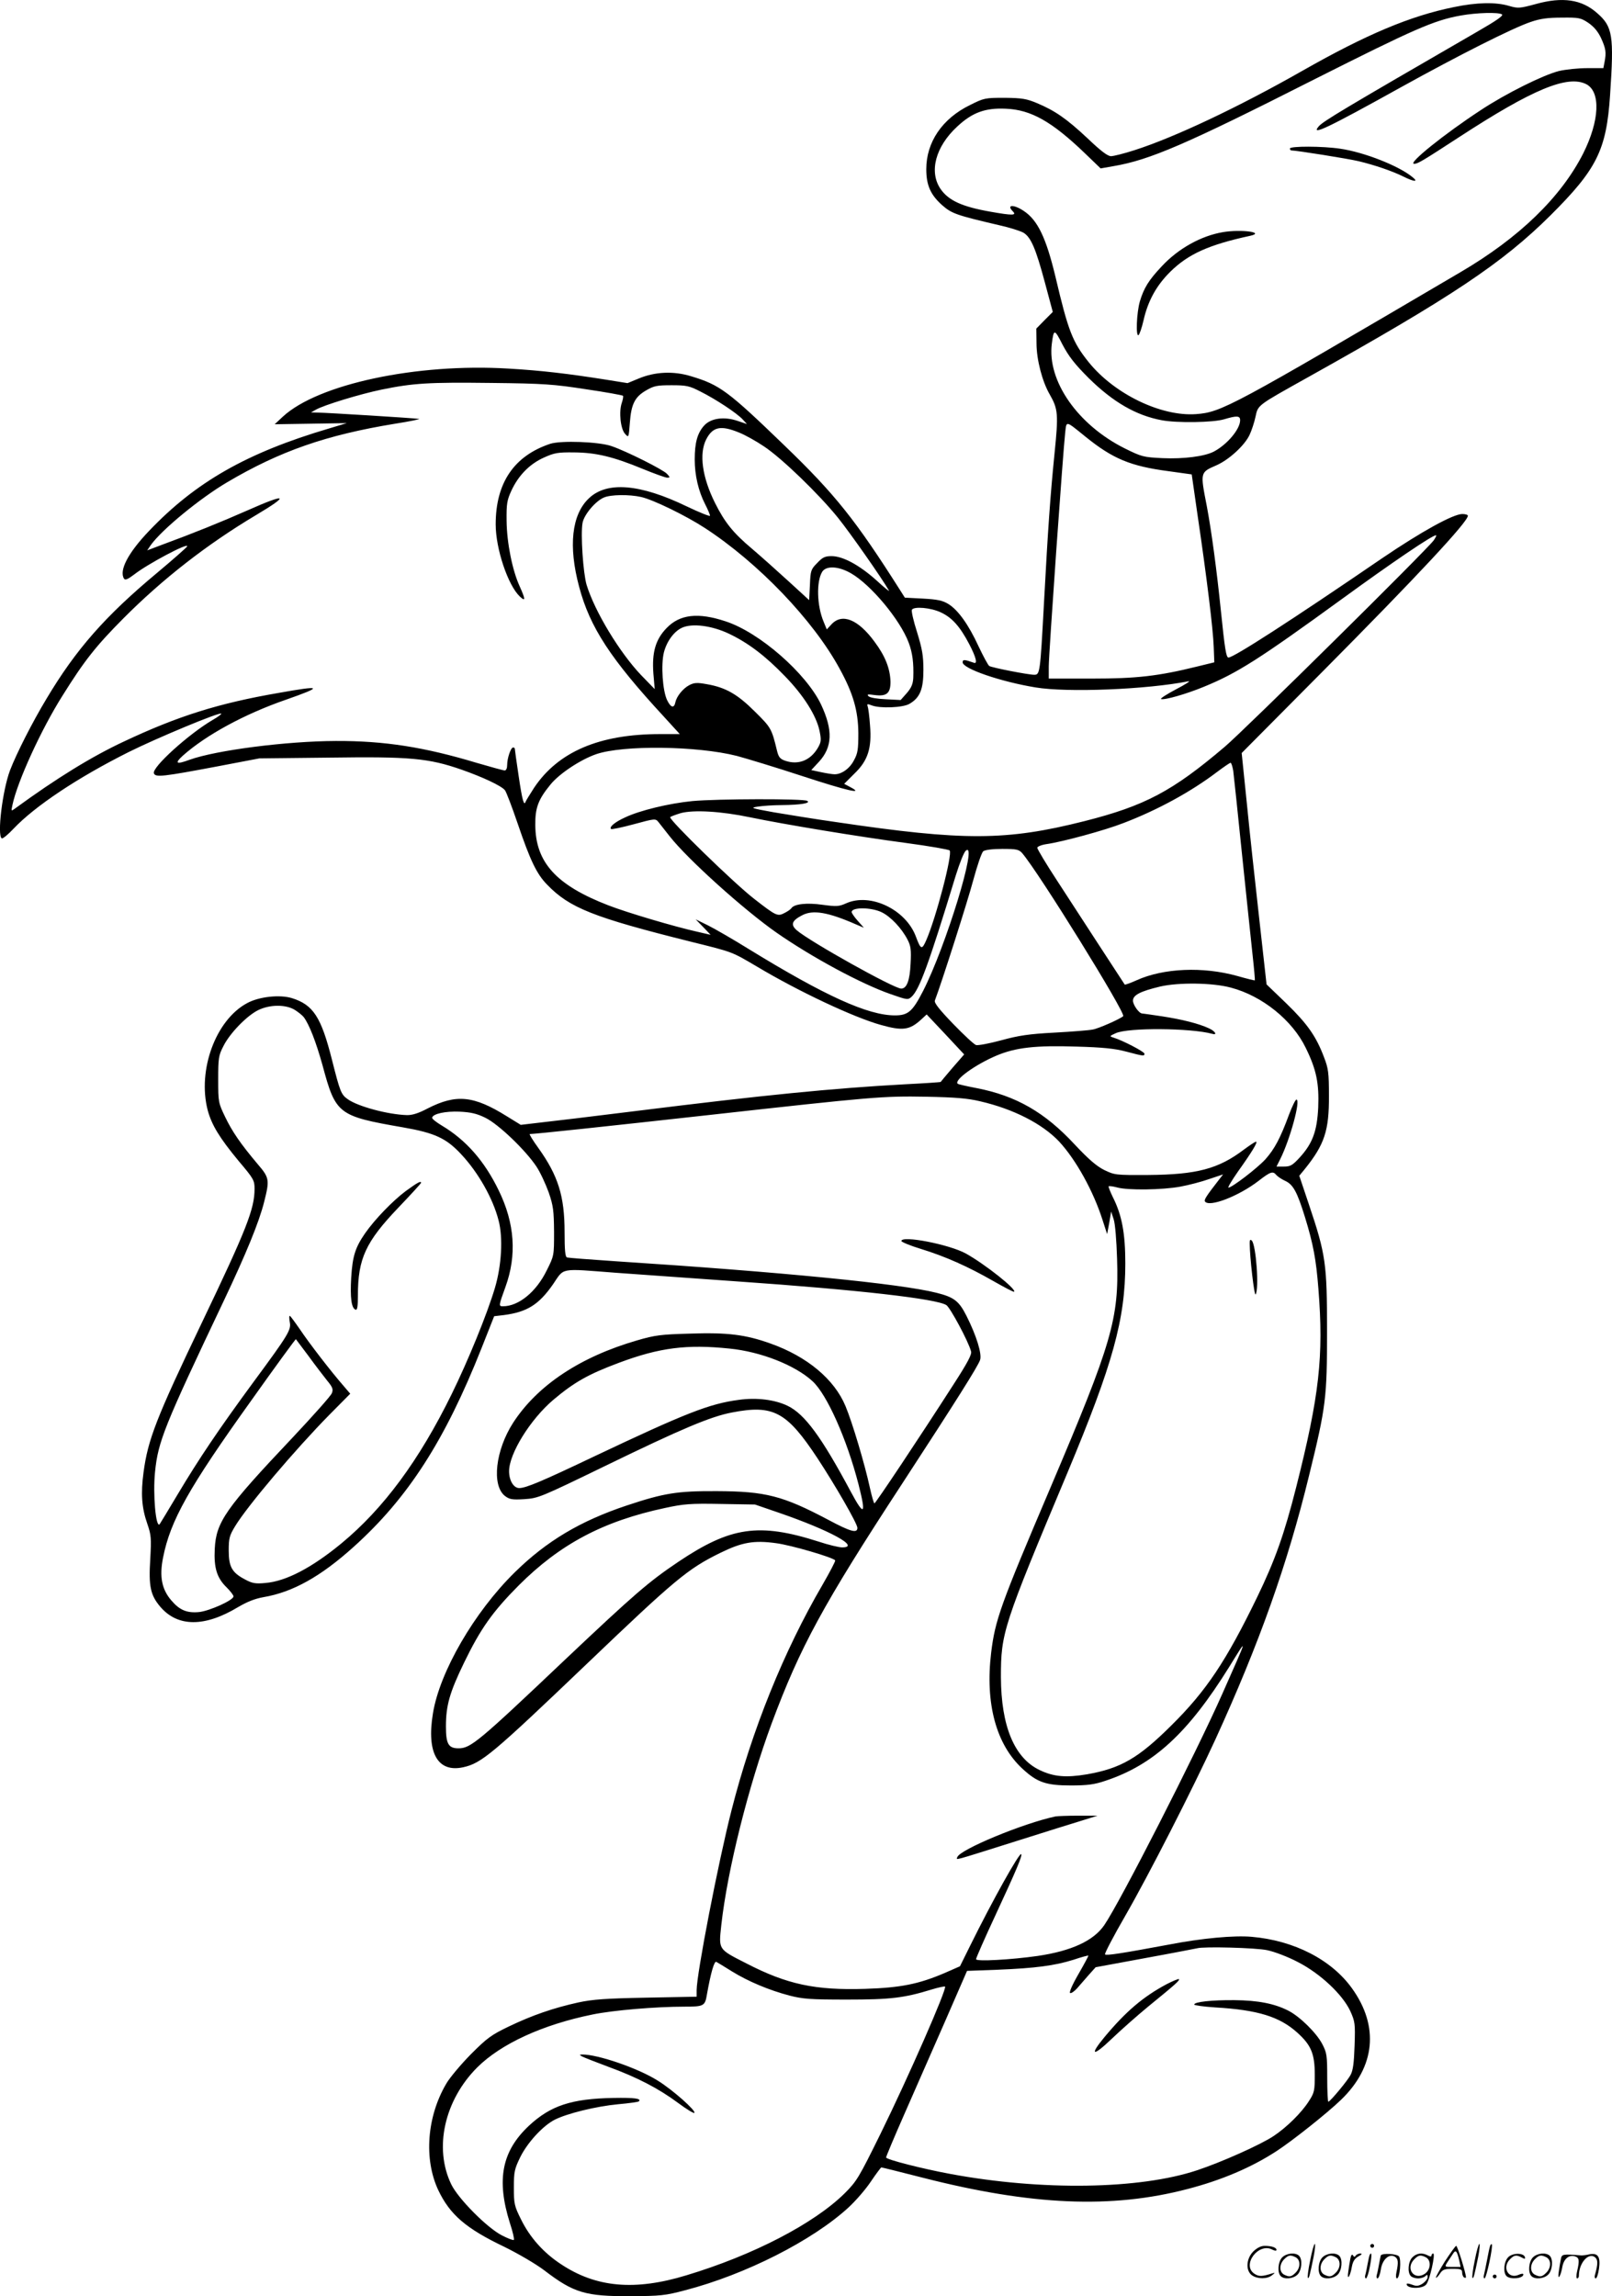 <svg version="1.0" xmlns="http://www.w3.org/2000/svg"
  viewBox="0 0 842.328 1199.92"
 preserveAspectRatio="xMidYMid meet">
<g transform="translate(0.015,1200.613) scale(0.1,-0.1)"
fill="#000000" stroke="none">
<path d="M8025 11985 c-85 -23 -93 -23 -139 -10 -69 21 -170 19 -289 -6 -228
-46 -458 -143 -792 -333 -332 -189 -668 -348 -878 -415 -53 -17 -108 -31 -122
-31 -17 0 -53 27 -122 93 -109 102 -169 144 -264 184 -55 23 -78 27 -169 28
-103 0 -108 -1 -182 -38 -145 -71 -228 -194 -228 -335 0 -85 23 -135 84 -189
49 -43 75 -52 298 -104 54 -12 110 -30 126 -39 39 -24 64 -82 112 -261 l41
-153 -43 -43 -43 -44 1 -77 c0 -85 30 -200 69 -267 44 -77 46 -103 25 -310
-22 -220 -34 -389 -55 -780 -20 -368 -21 -375 -51 -375 -31 0 -221 37 -235 46
-6 4 -31 50 -56 103 -52 113 -107 190 -158 221 -29 18 -57 24 -132 28 l-95 5
-26 41 c-231 364 -338 499 -605 756 -293 283 -336 315 -486 360 -91 28 -188
24 -274 -12 l-58 -24 -112 18 c-196 31 -337 48 -511 58 -479 29 -994 -81
-1178 -251 l-43 -40 189 3 188 3 -93 -28 c-430 -127 -697 -280 -940 -535 -110
-115 -158 -207 -131 -250 6 -9 20 -3 53 22 70 55 285 169 277 147 -2 -5 -73
-68 -158 -139 -271 -226 -423 -399 -577 -657 -73 -121 -157 -286 -191 -375
-39 -104 -68 -339 -43 -355 5 -3 33 20 62 51 112 118 334 266 599 399 146 73
477 211 486 202 3 -2 -17 -17 -43 -32 -127 -74 -321 -250 -309 -280 8 -22 45
-18 336 37 l215 41 367 4 c421 6 518 -3 690 -63 111 -39 207 -84 226 -107 7
-8 37 -87 67 -175 65 -191 99 -263 153 -318 118 -123 244 -172 752 -299 222
-55 211 -51 347 -131 216 -129 505 -265 646 -304 114 -32 150 -27 211 29 l28
26 98 -104 98 -105 -61 -70 c-33 -39 -61 -72 -62 -74 -1 -1 -85 -7 -186 -12
-381 -21 -735 -56 -1409 -140 -217 -27 -441 -54 -497 -60 l-102 -12 -73 45
c-173 108 -264 117 -413 41 -49 -26 -82 -36 -110 -35 -98 3 -255 45 -308 83
-35 25 -40 38 -83 208 -56 221 -97 285 -208 320 -64 20 -173 8 -235 -26 -164
-88 -260 -350 -206 -559 21 -78 62 -145 162 -266 78 -92 83 -101 83 -145 0
-105 -41 -210 -275 -699 -239 -500 -282 -611 -305 -782 -15 -111 -10 -186 20
-271 20 -58 21 -75 15 -183 -9 -143 1 -189 53 -250 91 -106 232 -106 406 -1
46 27 87 44 133 52 153 26 299 108 470 262 285 256 478 557 669 1039 l66 167
51 6 c121 16 182 54 256 160 61 89 30 84 329 61 108 -8 393 -28 632 -45 634
-44 1044 -91 1095 -124 20 -13 115 -189 129 -242 5 -15 -19 -60 -90 -170 -185
-288 -409 -624 -415 -624 -3 0 -14 37 -24 83 -26 120 -91 339 -127 425 -58
140 -200 259 -391 327 -131 47 -226 59 -425 52 -147 -4 -180 -8 -272 -35 -298
-86 -522 -235 -649 -431 -92 -143 -113 -326 -43 -382 24 -18 37 -21 102 -17
73 5 83 9 425 175 393 191 548 257 660 278 216 42 286 4 447 -240 92 -140 208
-341 208 -363 0 -30 -36 -20 -152 42 -238 126 -328 149 -583 150 -205 1 -275
-10 -470 -75 -243 -81 -419 -186 -585 -349 -211 -207 -393 -520 -428 -738 -34
-206 25 -310 158 -281 96 21 152 68 650 544 458 438 524 493 693 576 114 56
176 67 292 51 78 -10 300 -75 309 -90 2 -4 -28 -61 -66 -127 -203 -348 -369
-759 -476 -1180 -69 -270 -182 -854 -182 -939 l0 -34 -262 -5 c-213 -4 -281
-9 -356 -25 -131 -29 -241 -67 -362 -125 -94 -45 -115 -61 -200 -146 -52 -53
-110 -122 -128 -153 -102 -173 -118 -395 -42 -557 61 -128 144 -200 345 -296
73 -36 164 -89 209 -123 154 -118 215 -136 451 -135 155 1 180 3 285 31 315
82 664 259 853 432 38 35 91 96 118 137 27 40 52 73 54 73 3 0 100 -24 217
-54 568 -145 986 -163 1383 -59 177 46 333 112 465 198 79 51 266 199 338 269
178 172 199 383 57 581 -107 150 -303 251 -525 270 -91 8 -259 -7 -434 -41
-247 -46 -325 -58 -332 -51 -4 3 44 95 107 204 123 214 351 661 469 918 230
503 377 916 490 1380 89 362 94 407 94 755 0 352 -6 399 -95 663 l-50 149 28
34 c104 129 128 202 127 384 0 120 -3 143 -26 202 -41 109 -87 174 -196 280
l-104 100 -38 341 c-21 188 -51 460 -65 605 l-27 263 424 427 c494 498 758
781 758 813 0 5 -13 9 -29 9 -48 0 -214 -92 -416 -229 -481 -329 -779 -521
-806 -521 -12 0 -19 43 -40 248 -21 206 -49 415 -73 542 -35 180 -36 177 51
215 65 29 146 103 172 158 11 23 25 66 31 94 14 64 5 57 275 208 752 420 1015
596 1266 845 243 242 293 342 312 629 21 312 14 358 -68 429 -80 71 -180 86
-320 47z m-177 -54 c10 -6 -29 -33 -130 -91 -693 -401 -806 -468 -828 -495
-42 -50 45 -9 430 205 305 169 583 309 677 341 52 18 91 23 164 23 89 1 99 -1
138 -27 29 -20 50 -44 67 -80 25 -55 28 -75 18 -126 l-6 -31 -85 0 c-47 0
-113 -7 -147 -15 -83 -21 -278 -118 -408 -204 -191 -125 -385 -281 -349 -281
19 0 41 13 236 140 382 249 566 326 664 276 76 -40 69 -191 -16 -361 -116
-229 -334 -441 -643 -622 -1203 -707 -1247 -731 -1381 -741 -182 -13 -426 105
-560 271 -85 106 -107 162 -174 447 -49 204 -93 296 -166 344 -52 35 -92 33
-57 -2 22 -22 0 -23 -118 -2 -147 26 -217 58 -259 118 -62 90 -27 222 87 327
78 73 146 98 253 93 132 -5 241 -67 413 -232 l83 -80 68 12 c188 32 377 113
1046 452 524 264 628 310 768 335 84 15 196 18 215 6z m-2159 -1901 c127 -125
247 -195 382 -220 80 -15 268 -12 325 5 67 20 84 19 84 -5 0 -47 -69 -128
-138 -164 -48 -25 -158 -39 -268 -34 -100 5 -108 7 -197 51 -246 123 -406 353
-381 547 10 79 14 78 56 -5 33 -62 63 -101 137 -175z m-2627 -58 c103 -15 190
-31 193 -34 3 -2 0 -19 -6 -37 -16 -46 -7 -136 17 -162 19 -21 19 -21 25 57 7
98 26 136 85 170 41 24 57 27 133 27 77 0 93 -3 151 -33 80 -40 189 -112 220
-145 l23 -25 -47 16 c-72 25 -142 15 -177 -24 -35 -39 -49 -89 -49 -177 0 -82
19 -165 55 -235 14 -27 25 -54 25 -59 0 -5 -55 17 -122 49 -244 118 -417 132
-511 42 -90 -85 -108 -250 -51 -462 56 -212 165 -378 443 -679 l83 -91 -103 0
c-317 0 -532 -92 -658 -280 -21 -33 -41 -65 -44 -72 -9 -27 -18 4 -37 133 -11
74 -20 137 -20 142 0 4 -4 7 -9 7 -12 0 -31 -56 -31 -91 0 -17 -5 -29 -13 -29
-7 0 -72 18 -144 39 -275 83 -484 116 -738 115 -259 -1 -624 -48 -764 -98 -70
-26 -81 -20 -36 21 121 108 323 218 540 293 197 69 189 76 -40 35 -313 -54
-526 -121 -808 -254 -167 -78 -351 -191 -570 -351 -19 -14 -19 -13 -12 20 26
123 150 394 261 570 116 186 176 261 319 405 205 206 437 387 692 539 180 107
163 117 -44 25 -138 -61 -287 -121 -442 -178 l-82 -31 19 28 c58 81 258 245
399 328 276 163 517 247 878 306 77 12 133 24 125 25 -22 4 -489 33 -530 33
l-35 1 25 14 c41 24 232 82 343 105 166 34 246 39 572 35 280 -3 328 -7 497
-33z m2610 -248 c142 -115 235 -154 433 -180 l122 -17 31 -216 c47 -317 81
-595 84 -686 l3 -80 -90 -22 c-203 -50 -315 -63 -551 -63 l-224 0 0 64 c0 65
75 1129 86 1223 7 61 1 62 106 -23z m-1811 22 c31 -12 90 -45 130 -72 94 -62
289 -251 388 -374 62 -77 229 -315 266 -380 5 -8 -24 15 -65 53 -89 80 -176
127 -235 127 -34 0 -47 -6 -75 -36 -33 -33 -35 -40 -38 -114 l-4 -80 -107 98
c-58 53 -144 130 -191 170 -99 83 -143 138 -194 240 -67 134 -84 257 -46 332
34 66 76 75 171 36z m-511 -337 c63 -14 235 -98 333 -162 278 -181 566 -481
704 -735 71 -129 97 -220 98 -337 0 -85 -3 -106 -23 -142 -22 -43 -64 -73
-101 -73 -11 0 -43 5 -71 11 l-51 11 40 43 c71 77 74 166 11 300 -78 163 -321
376 -498 434 -144 48 -240 37 -309 -35 -58 -60 -77 -127 -69 -237 l7 -82 -71
73 c-113 119 -242 332 -285 472 -18 61 -32 266 -21 324 8 43 67 113 111 132
36 16 133 17 195 3z m4142 -226 c-37 -51 -986 -989 -1092 -1079 -274 -233
-418 -309 -734 -389 -408 -103 -628 -104 -1296 -5 -107 15 -253 39 -325 51
-122 22 -127 24 -85 30 25 4 82 8 126 8 98 1 152 10 132 22 -18 12 -471 11
-600 -1 -122 -12 -276 -49 -353 -86 -53 -24 -83 -50 -72 -60 3 -3 56 8 119 25
110 30 113 30 128 12 8 -10 35 -44 59 -75 95 -121 390 -386 559 -504 184 -128
441 -267 596 -321 86 -30 90 -31 109 -14 41 38 89 168 231 634 20 64 43 123
53 130 65 54 -104 -499 -224 -734 -55 -107 -78 -127 -147 -127 -141 0 -365
102 -761 345 -82 51 -179 107 -215 125 l-65 32 39 -40 39 -41 -69 16 c-121 27
-367 100 -465 138 -272 105 -381 224 -382 420 -1 89 15 133 79 211 46 57 156
130 239 159 140 48 525 44 735 -9 52 -14 207 -61 344 -106 235 -77 325 -97
249 -57 l-32 17 53 53 c71 68 92 133 82 253 -3 45 -9 90 -12 98 -5 14 -2 15
21 6 44 -17 163 -12 197 8 55 32 73 76 73 177 0 74 -6 109 -33 197 -19 59 -31
112 -27 118 11 18 98 11 151 -14 58 -27 100 -73 149 -167 36 -69 44 -105 23
-96 -48 17 -58 18 -58 2 0 -33 198 -101 380 -131 167 -28 583 -11 800 32 14 3
-15 -16 -65 -42 -49 -26 -85 -49 -78 -51 18 -6 131 26 223 64 176 72 290 145
722 459 261 190 470 332 491 333 5 1 -1 -11 -11 -26z m-3045 -173 c104 -60
256 -242 301 -362 20 -53 27 -107 24 -185 -2 -32 -10 -51 -34 -79 l-32 -36
-77 4 c-45 2 -83 8 -91 16 -10 10 -3 11 32 6 63 -8 83 9 83 69 -2 69 -27 134
-83 209 -86 118 -170 151 -225 92 l-25 -27 -16 39 c-36 85 -39 211 -8 262 21
33 85 30 151 -8z m-639 -315 c101 -48 191 -116 294 -223 98 -101 163 -205 180
-284 10 -49 9 -59 -8 -89 -39 -67 -103 -92 -172 -68 -26 9 -34 19 -42 52 -28
116 -31 121 -115 204 -91 91 -153 127 -253 144 -49 9 -65 8 -90 -5 -33 -17
-67 -59 -73 -90 -7 -33 -24 -28 -43 11 -24 49 -33 186 -17 250 15 58 53 110
95 129 53 24 155 11 244 -31z m2636 -717 c3 -24 24 -221 46 -438 23 -217 47
-453 55 -524 8 -72 13 -131 12 -133 -2 -1 -43 9 -92 23 -179 50 -385 41 -525
-22 -33 -15 -62 -25 -63 -23 -7 10 -260 399 -354 544 -57 87 -103 164 -103
171 0 6 21 15 48 19 84 12 305 72 402 110 178 68 352 163 488 266 36 27 68 49
72 49 4 0 10 -19 14 -42z m-2524 -243 c179 -37 559 -100 814 -134 120 -16 223
-34 228 -39 17 -17 -72 -356 -123 -471 -22 -50 -28 -47 -53 20 -52 142 -238
231 -364 175 -38 -17 -50 -18 -124 -8 -83 12 -149 4 -163 -18 -4 -6 -20 -17
-36 -25 -36 -19 -44 -15 -157 73 -103 79 -450 417 -440 428 4 4 29 13 55 21
67 18 211 10 363 -22z m1421 -187 c87 -101 543 -838 528 -852 -16 -15 -132
-66 -160 -70 -19 -4 -108 -11 -199 -16 -133 -7 -187 -15 -278 -40 -63 -17
-122 -28 -132 -25 -10 3 -64 53 -120 111 -73 76 -100 110 -95 122 36 95 171
518 200 627 21 77 44 146 53 153 10 7 48 12 100 12 74 0 86 -3 103 -22z m-734
-309 c47 -23 104 -83 135 -143 17 -33 20 -53 16 -125 -4 -89 -20 -131 -49
-131 -38 0 -478 246 -546 305 -33 29 -26 50 28 78 56 30 135 17 283 -48 l40
-17 -32 36 c-18 20 -32 41 -32 46 0 26 101 26 157 -1z m1825 -394 c163 -43
321 -170 391 -315 56 -114 70 -186 65 -311 -6 -125 -30 -189 -98 -263 -37 -40
-48 -46 -81 -46 l-39 0 19 38 c51 101 109 312 85 312 -5 0 -22 -35 -38 -77
-46 -125 -76 -181 -124 -235 -43 -47 -175 -148 -193 -148 -5 0 17 37 49 83 75
105 106 157 95 157 -5 0 -33 -19 -63 -41 -133 -101 -246 -131 -500 -133 -171
-1 -176 0 -230 26 -40 20 -82 56 -155 134 -156 168 -306 254 -512 294 -52 10
-97 20 -99 23 -20 19 92 100 203 147 100 42 203 54 418 47 138 -4 198 -10 259
-26 91 -24 96 -25 96 -11 0 10 -115 70 -162 84 -22 7 -21 8 12 23 66 30 392
27 503 -3 29 -9 19 12 -15 28 -53 25 -141 47 -245 63 -54 8 -101 15 -105 15
-16 0 -48 45 -48 67 0 29 38 49 143 74 96 22 274 20 369 -6z m-4892 -116 c19
-12 40 -29 47 -38 29 -39 64 -129 98 -251 69 -257 81 -266 420 -325 167 -29
227 -57 305 -141 89 -95 166 -231 195 -345 24 -90 16 -235 -19 -353 -40 -135
-140 -380 -226 -555 -170 -347 -357 -599 -576 -780 -154 -127 -289 -198 -397
-207 -52 -5 -69 -2 -106 18 -69 36 -86 66 -86 152 0 64 4 78 33 126 64 106
314 401 494 584 l108 109 -35 41 c-67 77 -178 221 -227 294 -27 39 -51 72 -54
72 -4 0 -3 -15 0 -33 8 -40 -6 -64 -189 -312 -183 -249 -287 -404 -395 -585
-51 -85 -94 -157 -96 -159 -20 -22 -36 158 -24 274 16 159 48 238 358 891 118
249 185 412 212 519 29 115 28 126 -33 197 -91 108 -134 171 -171 248 -35 73
-36 77 -36 195 0 111 2 126 27 174 33 67 123 160 183 189 60 29 142 30 190 1z
m3582 -478 c173 -40 324 -117 412 -210 88 -95 179 -259 227 -410 l24 -74 11
59 10 59 13 -40 c8 -23 15 -111 18 -208 10 -313 -26 -437 -347 -1192 -264
-620 -290 -694 -311 -865 -32 -266 26 -481 165 -608 76 -70 122 -86 251 -86
88 0 124 5 180 24 252 83 433 250 647 594 99 160 102 170 -35 -139 -139 -314
-535 -1090 -617 -1209 -56 -82 -172 -135 -348 -161 -141 -20 -322 -30 -322
-17 0 6 45 109 101 229 111 239 142 313 135 320 -9 10 -149 -240 -267 -479
l-53 -107 -82 -36 c-134 -57 -227 -76 -414 -82 -260 -8 -407 23 -620 133 -149
76 -145 70 -131 201 32 288 142 726 263 1053 149 400 267 618 682 1253 287
440 395 612 407 646 11 31 -19 128 -71 231 -39 77 -64 97 -155 120 -188 48
-811 109 -1675 165 -135 9 -251 18 -257 20 -10 3 -13 39 -13 133 0 188 -34
295 -137 439 -29 40 -49 73 -45 73 27 0 410 41 942 100 855 95 902 99 1130 95
150 -3 215 -8 282 -24z m-2586 -86 c68 -33 210 -169 267 -255 20 -30 48 -91
64 -135 24 -70 27 -95 28 -206 0 -125 0 -125 -38 -201 -55 -113 -147 -188
-229 -188 -23 0 -23 2 13 101 60 165 49 332 -35 504 -74 153 -170 263 -297
339 -30 18 -53 36 -51 42 5 20 69 34 143 31 60 -3 90 -10 135 -32z m4133 -299
c7 -8 27 -22 47 -31 41 -19 62 -57 103 -190 43 -140 58 -220 70 -374 28 -352
5 -558 -116 -1036 -62 -245 -110 -381 -204 -575 -162 -334 -266 -490 -448
-670 -173 -172 -265 -225 -442 -256 -108 -18 -173 -13 -246 22 -133 63 -202
230 -203 486 0 231 10 264 348 1069 237 567 302 801 302 1093 0 158 -18 253
-65 346 -14 29 -24 54 -22 57 3 2 22 0 44 -6 56 -16 238 -13 330 4 44 8 113
26 152 40 l72 24 -21 -27 c-66 -85 -79 -105 -74 -114 21 -33 176 27 280 107
62 48 75 53 93 31z m-5057 -946 c34 -47 78 -104 97 -128 29 -35 33 -46 25 -66
-5 -14 -98 -118 -206 -233 -350 -370 -399 -440 -406 -581 -5 -99 11 -152 63
-202 19 -19 35 -40 35 -46 0 -20 -125 -76 -180 -82 -63 -6 -102 10 -145 61
-50 58 -63 125 -43 224 38 193 134 364 459 818 127 179 233 324 235 323 1 -2
31 -41 66 -88z m2199 39 c164 -16 344 -87 435 -171 75 -69 179 -302 240 -539
41 -160 30 -170 -41 -37 -152 284 -240 405 -330 448 -66 32 -162 44 -254 31
-154 -20 -280 -70 -755 -295 -275 -131 -358 -166 -393 -166 -29 0 -53 39 -53
88 0 92 111 271 231 373 109 92 183 134 344 194 211 79 354 97 576 74z m259
-858 c267 -92 430 -181 330 -181 -16 0 -71 13 -122 30 -313 100 -460 78 -733
-105 -156 -105 -229 -168 -595 -514 -450 -427 -491 -461 -554 -461 -53 0 -66
23 -66 114 0 110 19 177 95 334 86 177 148 265 285 403 216 216 441 336 765
405 97 21 131 24 290 21 l180 -3 125 -43z m2552 -2286 c38 -8 109 -35 160 -62
117 -60 234 -170 274 -257 24 -54 26 -64 22 -179 -3 -91 -8 -130 -21 -154 -16
-30 -103 -135 -116 -140 -3 -2 -6 54 -6 125 0 118 -2 131 -26 177 -31 59 -118
144 -177 174 -72 37 -159 54 -282 55 -118 1 -210 -9 -210 -23 0 -4 49 -11 110
-15 222 -13 336 -48 429 -132 72 -65 91 -110 91 -220 0 -83 -2 -94 -31 -138
-37 -59 -116 -137 -184 -182 -67 -45 -273 -137 -400 -179 -300 -100 -812 -108
-1290 -19 -141 26 -335 75 -335 86 0 5 42 105 93 221 51 117 147 334 212 483
l118 271 161 6 c195 8 296 21 395 52 41 14 76 23 78 22 1 -2 -22 -45 -52 -97
-34 -59 -50 -97 -43 -99 6 -2 23 10 37 26 14 16 42 48 61 70 l35 39 260 48
c143 26 265 50 270 51 32 10 309 3 367 -10z m-2797 -111 c86 -53 194 -98 300
-126 70 -18 109 -21 300 -21 228 0 298 8 444 53 36 11 67 17 69 15 11 -11
-191 -472 -338 -771 -112 -227 -123 -246 -186 -309 -161 -159 -479 -324 -828
-429 -269 -82 -472 -64 -656 59 -91 60 -161 139 -207 232 -36 72 -38 83 -38
168 0 82 3 96 33 158 38 77 118 164 180 196 65 33 216 70 331 81 57 5 106 12
109 15 15 15 -22 20 -133 18 -219 -4 -328 -40 -441 -145 -142 -133 -171 -282
-100 -508 15 -45 24 -85 21 -89 -4 -3 -32 8 -63 24 -78 40 -228 192 -264 266
-92 190 -36 440 136 612 124 123 341 223 602 276 106 22 331 41 480 41 102 0
108 3 118 65 20 112 38 175 49 169 7 -4 44 -26 82 -50z M6740 11230 c0 -5 3
-10 8 -10 25 0 296 -43 350 -56 84 -20 175 -51 234 -80 58 -29 82 -30 48 -3
-70 58 -252 130 -377 148 -92 14 -263 14 -263 1z M6390 10793 c-113 -19 -233
-85 -320 -179 -68 -72 -93 -113 -114 -183 -17 -59 -22 -186 -7 -176 5 3 17 37
26 76 23 103 68 184 141 256 94 92 200 140 417 187 80 18 -48 35 -143 19z
M2875 9687 c-189 -63 -285 -204 -285 -421 0 -128 64 -318 126 -377 31 -29 30
-15 -1 54 -38 83 -67 227 -68 342 -1 88 2 107 25 157 37 80 96 140 170 173 55
25 74 28 158 27 114 -1 203 -22 358 -86 61 -25 119 -46 128 -46 16 0 16 2 -1
20 -20 22 -211 118 -290 145 -66 23 -264 30 -320 12z M2120 5782 c-68 -51
-161 -147 -212 -220 -52 -75 -66 -120 -73 -232 -6 -106 1 -160 23 -168 9 -3
12 18 12 75 0 192 41 280 212 459 65 68 118 126 118 129 0 12 -18 2 -80 -43z
M4710 5521 c0 -5 45 -24 101 -41 130 -40 248 -93 379 -168 58 -33 107 -59 109
-56 13 13 -151 143 -251 199 -86 48 -338 97 -338 66z M5515 2514 c-166 -35
-501 -173 -513 -213 -5 -16 -32 -23 308 84 146 46 301 95 345 108 l80 25 -100
0 c-55 0 -109 -2 -120 -4z M6530 5510 c0 -72 24 -280 31 -268 19 30 2 259 -20
281 -8 8 -11 4 -11 -13z M6095 1637 c-123 -66 -212 -142 -323 -275 -82 -99
-62 -105 36 -11 48 46 134 122 191 169 146 119 167 138 161 144 -3 2 -32 -10
-65 -27z M3041 1260 c9 -5 70 -29 137 -54 151 -55 264 -114 365 -189 43 -32
82 -56 85 -52 11 10 -115 122 -192 169 -103 65 -314 137 -394 136 -15 -1 -16
-1 -1 -10z M6846 194 c-10 -47 -15 -88 -12 -91 5 -6 9 7 30 110 7 37 10 67 6
67 -4 0 -15 -39 -24 -86z M7160 270 c0 -5 5 -10 10 -10 6 0 10 5 10 10 0 6 -4
10 -10 10 -5 0 -10 -4 -10 -10z M7706 194 c-10 -47 -15 -88 -12 -91 5 -6 9 7
30 110 7 37 10 67 6 67 -4 0 -15 -39 -24 -86z M7786 269 c-3 -8 -10 -41 -16
-74 -6 -33 -14 -68 -16 -77 -3 -10 -1 -18 3 -18 10 0 46 171 38 178 -2 3 -7
-1 -9 -9z M6549 241 c-38 -38 -41 -101 -7 -125 29 -20 79 -20 104 0 18 14 18
15 1 10 -53 -17 -69 -17 -92 -2 -69 45 21 166 94 126 12 -6 21 -7 21 -1 0 12
-25 21 -62 21 -19 0 -39 -10 -59 -29z M7550 189 c-28 -45 -49 -83 -47 -85 2
-3 12 7 21 21 14 21 24 25 66 25 43 0 50 -3 50 -19 0 -11 5 -23 10 -26 6 -3
10 -3 10 1 0 20 -44 164 -51 164 -4 0 -30 -37 -59 -81z m75 4 l7 -33 -42 0
c-42 0 -42 0 -28 23 8 12 21 32 29 44 15 25 22 18 34 -34z M6700 210 c-22 -22
-27 -79 -8 -98 19 -19 66 -14 88 8 22 22 27 79 8 98 -19 19 -66 14 -88 -8z
m71 0 c25 -14 25 -54 -1 -80 -23 -23 -33 -24 -61 -10 -25 14 -25 54 1 80 23
23 33 24 61 10z M6910 210 c-22 -22 -27 -79 -8 -98 19 -19 66 -14 88 8 22 22
27 79 8 98 -19 19 -66 14 -88 -8z m71 0 c25 -14 25 -54 -1 -80 -23 -23 -33
-24 -61 -10 -25 14 -25 54 1 80 23 23 33 24 61 10z M7056 204 c-3 -16 -8 -47
-11 -69 -8 -51 10 -26 19 27 5 27 15 42 34 53 18 10 22 14 10 15 -9 0 -20 -5
-24 -11 -5 -8 -9 -8 -14 1 -5 8 -10 3 -14 -16z M7157 223 c-2 -4 -7 -26 -11
-48 -4 -22 -9 -48 -12 -57 -3 -10 -1 -18 4 -18 4 0 14 28 20 62 11 58 10 81
-1 61z M7215 220 c-1 -3 -5 -23 -9 -45 -4 -22 -9 -48 -12 -57 -3 -10 -1 -18 4
-18 5 0 13 20 17 45 7 53 44 87 74 68 17 -11 19 -28 8 -80 -4 -18 -3 -33 2
-33 16 0 24 99 11 115 -12 14 -87 18 -95 5z M7380 210 c-22 -22 -27 -79 -8
-98 7 -7 24 -12 38 -12 14 0 31 5 38 12 9 9 12 8 12 -5 0 -9 -12 -24 -26 -34
-21 -13 -32 -15 -55 -6 -16 6 -29 8 -29 3 0 -24 81 -27 102 -2 18 19 50 162
37 162 -5 0 -9 -5 -9 -10 0 -7 -6 -7 -19 0 -30 16 -59 12 -81 -10z m71 0 c29
-16 25 -65 -6 -86 -56 -37 -103 28 -55 76 23 23 33 24 61 10z M7881 211 c-23
-23 -28 -80 -9 -99 19 -19 88 -13 88 9 0 5 -11 4 -24 -2 -54 -25 -89 38 -46
81 23 23 33 24 62 9 16 -9 19 -8 16 3 -8 22 -64 22 -87 -1z M8010 210 c-22
-22 -27 -79 -8 -98 19 -19 66 -14 88 8 22 22 27 79 8 98 -19 19 -66 14 -88 -8z
m71 0 c25 -14 25 -54 -1 -80 -23 -23 -33 -24 -61 -10 -25 14 -25 54 1 80 23
23 33 24 61 10z M8156 201 c-3 -14 -8 -44 -11 -66 -8 -51 10 -26 19 27 8 41
35 63 66 53 22 -7 24 -21 11 -77 -5 -22 -5 -38 0 -38 5 0 9 6 9 13 0 68 51
125 85 97 15 -13 15 -35 -1 -92 -3 -10 -1 -18 4 -18 6 0 13 23 17 50 9 63 -5
84 -49 76 -17 -4 -35 -6 -41 -6 -101 8 -104 7 -109 -19z M7800 110 c0 -5 5
-10 10 -10 6 0 10 5 10 10 0 6 -4 10 -10 10 -5 0 -10 -4 -10 -10z"/>
</g>
</svg>
